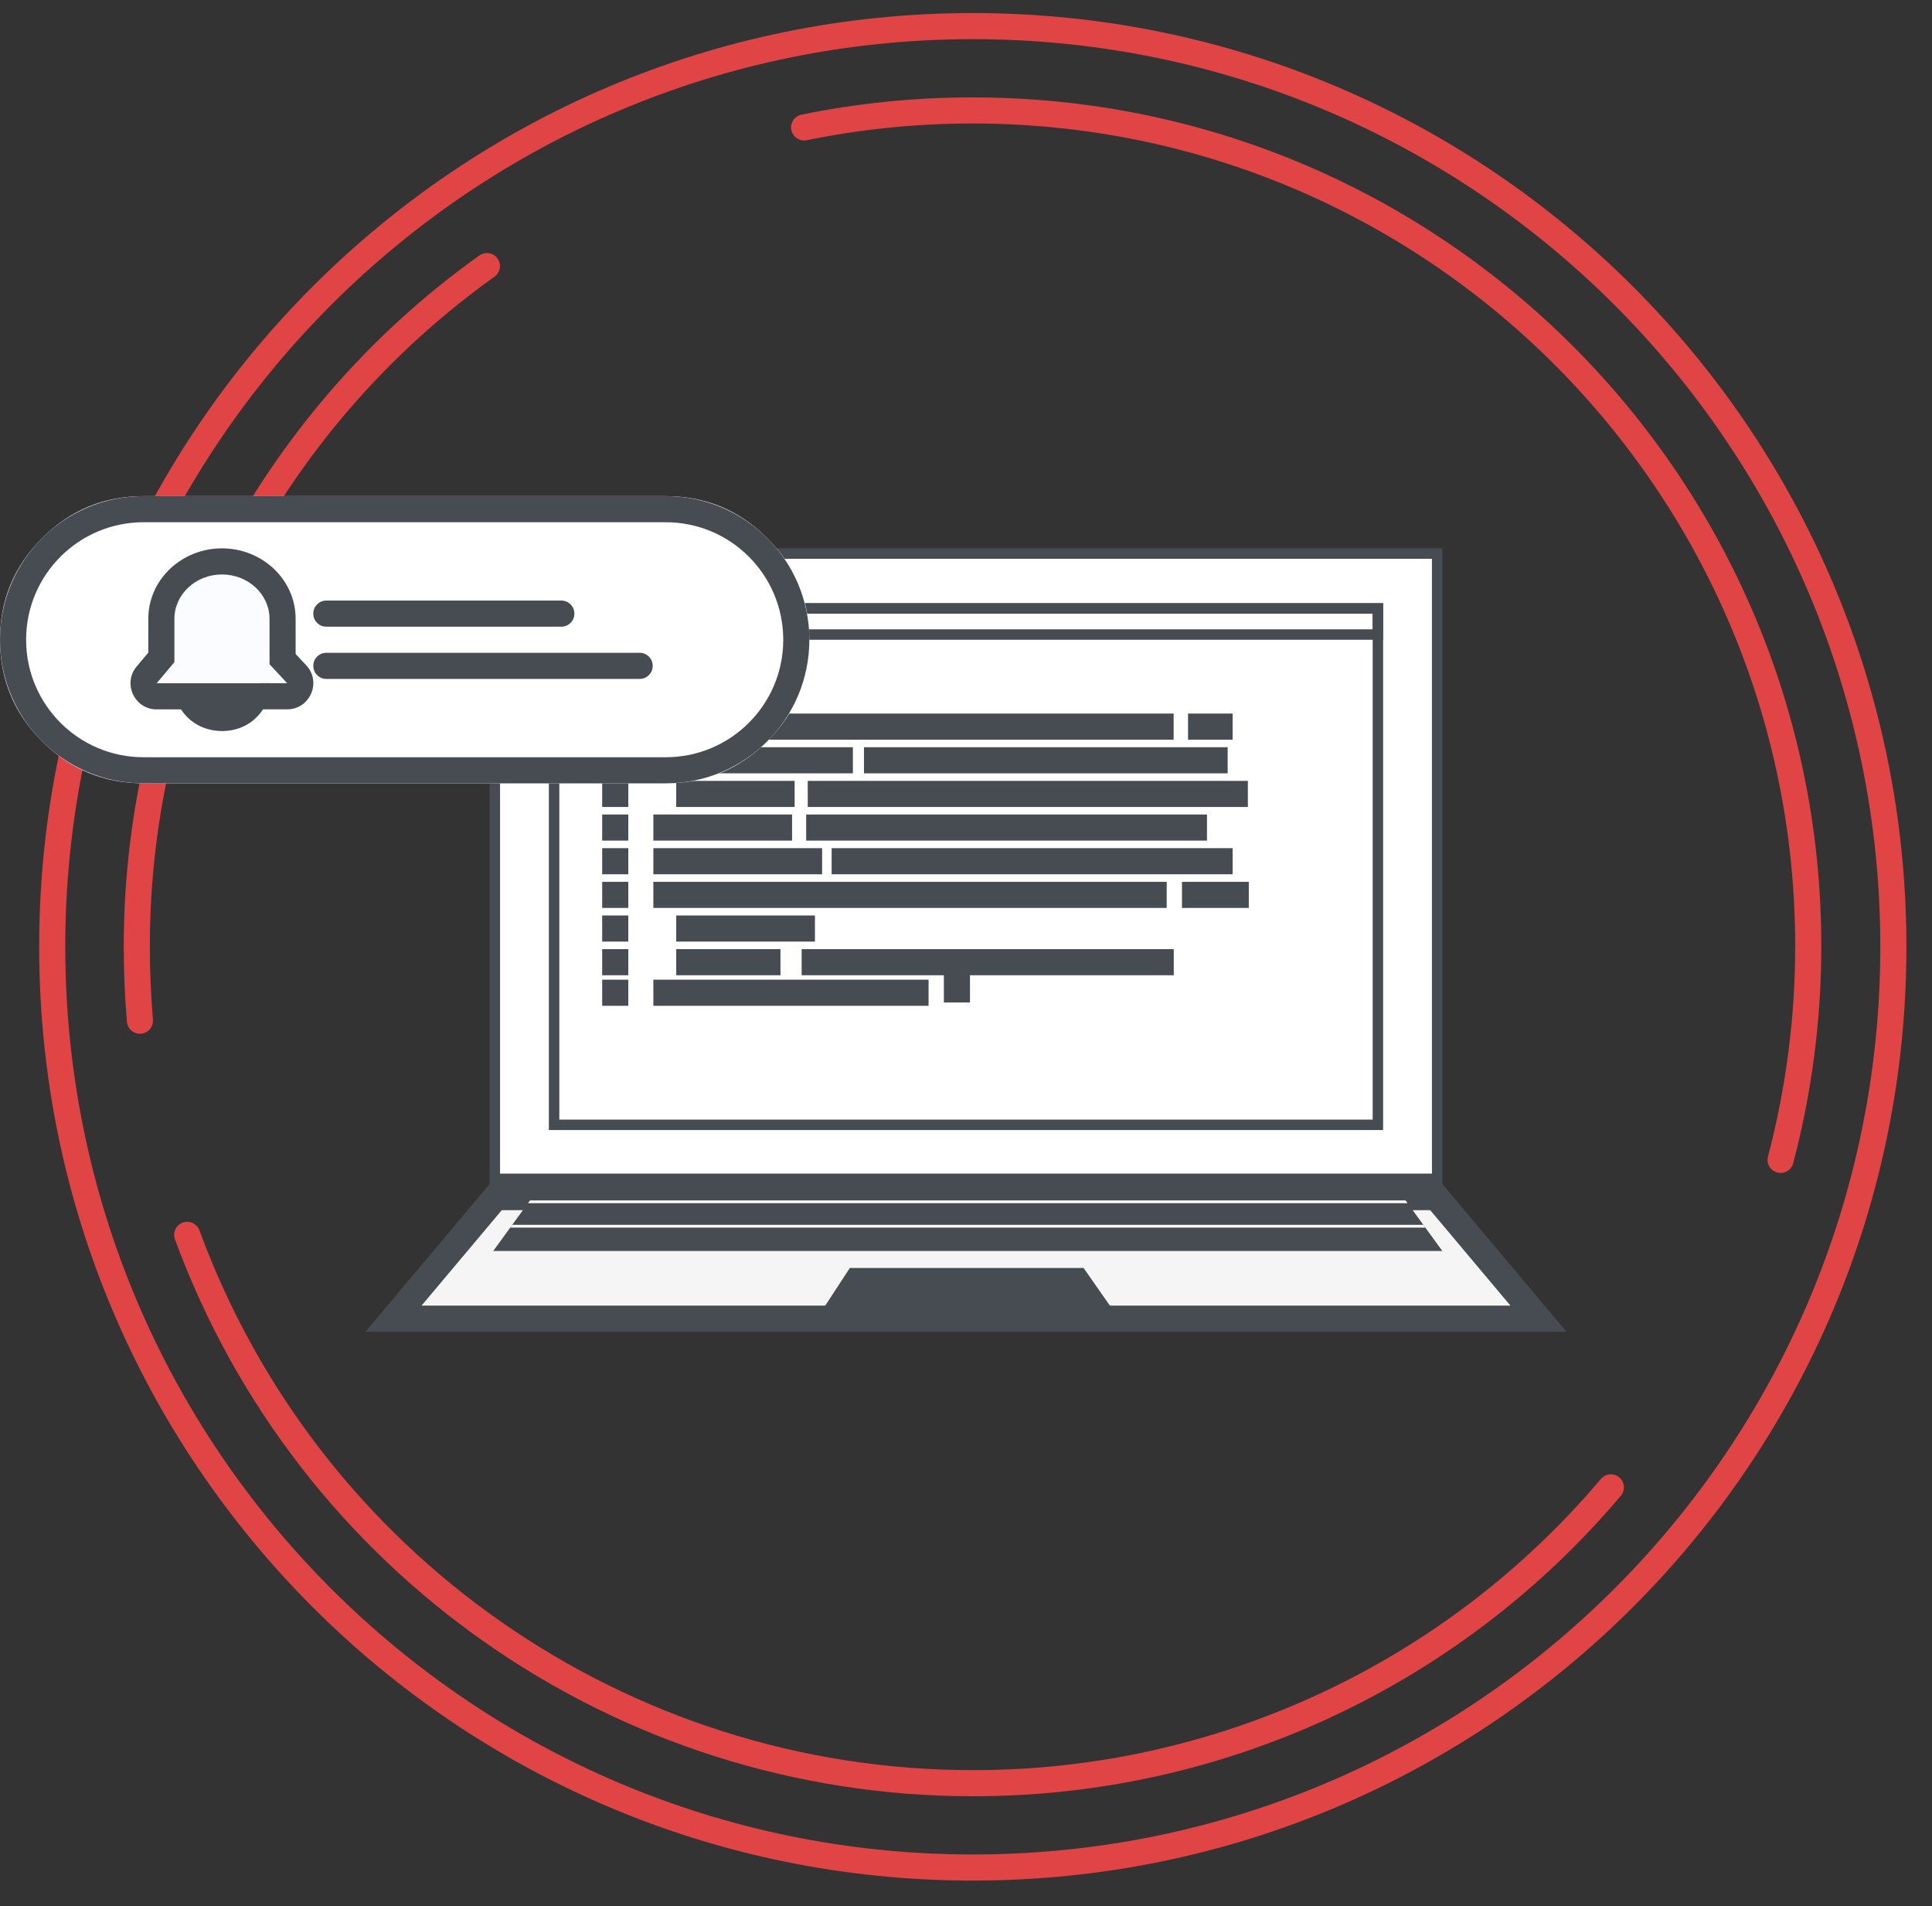 <?xml version="1.0" encoding="utf-8"?>
<svg width="74" height="73" viewBox="0 0 74 73" fill="none" stroke="none" version="1.1" xmlns:xlink="http://www.w3.org/1999/xlink" xmlns="http://www.w3.org/2000/svg">
  <rect x="0" y="0" width="74" height="73" fill="#333333" stroke="none"/>
  <defs>
    <path id="path_1" d="M74 0L74 0L74 73L0 73L0 0L74 0Z" />
    <rect id="rect_2" x="0" y="0" width="74" height="73" />
    <clipPath id="clip_path_3">
      <use xlink:href="#rect_2" />
    </clipPath>
  </defs>
  <g id="Frame" opacity="1" clip-path="url(#clip_path_3)">
    <g>
      <use xlink:href="#path_1" style="mix-blend-mode:normal;" />
      <g>
        <g id="30-Ocak-İstekler" transform="translate(0 0.5)">
          <g id="Dashboard">
            <g id="freepik--Whatsapp--inject-1--inject-6">
              <path id="Path" d="M35.26 70.52C35.26 70.52 35.26 70.52 35.26 70.52C15.786 70.52 0 54.734 0 35.26C0 35.26 0 35.26 0 35.26C0 15.786 15.786 0 35.26 0C35.26 0 35.26 0 35.26 0C54.734 0 70.52 15.786 70.52 35.26C70.52 35.26 70.52 35.26 70.52 35.26C70.52 54.734 54.734 70.52 35.26 70.52C35.26 70.52 35.26 70.52 35.26 70.52Z" style="fill:#FCFCFC;fill-rule:evenodd;fill-opacity:0;mix-blend-mode:normal;" transform="translate(2 0.5)" />
              <path id="Path#1" d="M35.76 0C55.51 0 71.52 16.01 71.52 35.76C71.52 55.51 55.51 71.52 35.76 71.52C16.01 71.52 0 55.51 0 35.76C0 16.01 16.01 0 35.76 0C35.76 0 35.76 0 35.76 0ZM35.76 1C16.563 1 1 16.563 1 35.76C1 54.957 16.563 70.52 35.76 70.52C54.957 70.52 70.52 54.957 70.52 35.76C70.52 16.563 54.957 1 35.76 1C35.76 1 35.76 1 35.76 1Z" style="fill:#E04444;mix-blend-mode:normal;" transform="translate(1.5 0)" />
              <g id="Hand-coding-cuate" transform="translate(15.073 20.7)">
                <g id="freepik--Device--inject-247">
                  <rect id="Rectangle" width="36.094" height="23.945" style="fill:#FFFFFF;fill-rule:evenodd;stroke-width:0.4;stroke:#474C53;mix-blend-mode:normal;" transform="translate(3.88 0)" />
                  <path id="Path#2" d="M39.941 0L43.853 4.655L0 4.655L3.913 0L39.941 0L39.941 0Z" style="fill:#F5F5F5;fill-rule:evenodd;stroke-width:1;stroke:#474C53;mix-blend-mode:normal;" transform="translate(0 24.645)" />
                  <path id="Path#3" d="M36.353 2.564L0 2.564L1.864 0L34.489 0L36.353 2.564Z" style="fill:#474C53;fill-rule:evenodd;mix-blend-mode:normal;" transform="translate(3.819 24.145)" />
                  <path id="Path#4" d="M35.05 0.104L0 0.104L0.076 0L34.975 0L35.05 0.104Z" style="fill:#FFFFFF;fill-rule:evenodd;mix-blend-mode:normal;" transform="translate(4.47 25.708)" />
                  <path id="Path#5" d="M33.688 0.105L0 0.105L0.076 0L33.613 0L33.688 0.105Z" style="fill:#FFFFFF;fill-rule:evenodd;mix-blend-mode:normal;" transform="translate(5.151 24.772)" />
                  <path id="Path#6" d="M0 1.804L1.178 0L10.132 0L11.393 1.804L0 1.804Z" style="fill:#474C53;fill-rule:evenodd;mix-blend-mode:normal;" transform="translate(16.299 27.36)" />
                  <rect id="Rectangle#1" width="31.553" height="19.776" style="fill:none;stroke-width:0.4;stroke:#474C53;mix-blend-mode:normal;" transform="translate(6.15 2.101)" />
                  <rect id="Rectangle#2" width="31.553" height="1" style="fill:none;stroke-width:0.4;stroke:#474C53;mix-blend-mode:normal;" transform="translate(6.15 2.101)" />
                  <path id="Path#7" d="M0.294 0.147C0.294 0.228 0.229 0.294 0.147 0.294C0.066 0.294 0 0.228 0 0.147C0 0.066 0.066 2.14577e-06 0.147 2.14577e-06C0.186 -0 0.224 0.015 0.252 0.043C0.279 0.07 0.295 0.108 0.294 0.147C0.294 0.147 0.294 0.147 0.294 0.147Z" style="fill:#C7C7C7;fill-rule:evenodd;mix-blend-mode:normal;" transform="translate(6.388 2.142)" />
                  <path id="Path#8" d="M0.294 0.147C0.294 0.228 0.229 0.294 0.147 0.294C0.066 0.294 0 0.228 0 0.147C0 0.066 0.066 2.14577e-06 0.147 2.14577e-06C0.186 -0 0.224 0.015 0.252 0.043C0.279 0.07 0.295 0.108 0.294 0.147C0.294 0.147 0.294 0.147 0.294 0.147Z" style="fill:#FFFFFF;fill-rule:evenodd;mix-blend-mode:normal;" transform="translate(6.987 2.142)" />
                  <path id="Path#9" d="M0.294 0.147C0.294 0.228 0.229 0.294 0.147 0.294C0.066 0.294 0 0.228 0 0.147C0 0.066 0.066 2.14577e-06 0.147 2.14577e-06C0.186 -0 0.224 0.015 0.252 0.043C0.279 0.07 0.295 0.108 0.294 0.147C0.294 0.147 0.294 0.147 0.294 0.147C0.294 0.147 0.294 0.147 0.294 0.147Z" style="fill:#455A64;fill-rule:evenodd;mix-blend-mode:normal;" transform="translate(7.591 2.142)" />
                  <rect id="Rectangle#3" width="1" height="1" style="fill:#EBEBEB;fill-rule:evenodd;mix-blend-mode:normal;" transform="translate(7.992 6.127)" />
                  <g id="Group-5" transform="translate(7.992 6.127)">
                    <rect id="Rectangle#4" width="19.928" height="1" style="fill:#474C53;fill-rule:evenodd;mix-blend-mode:normal;" transform="translate(1.96 0)" />
                    <rect id="Rectangle#5" width="1.708" height="1" style="fill:#474C53;fill-rule:evenodd;mix-blend-mode:normal;" transform="translate(22.44 0)" />
                    <rect id="Rectangle#6" width="1" height="1" style="fill:#474C53;fill-rule:evenodd;mix-blend-mode:normal;" transform="translate(0 1.289)" />
                    <rect id="Rectangle#7" width="6.767" height="1" style="fill:#474C53;fill-rule:evenodd;mix-blend-mode:normal;" transform="translate(2.836 1.289)" />
                    <rect id="Rectangle#8" width="2.56" height="1" style="fill:#474C53;fill-rule:evenodd;mix-blend-mode:normal;" transform="translate(22.207 6.444)" />
                    <rect id="Rectangle#9" width="6.464" height="1" style="fill:#474C53;fill-rule:evenodd;mix-blend-mode:normal;" transform="translate(1.96 5.155)" />
                    <rect id="Rectangle#10" width="4.535" height="1" style="fill:#474C53;fill-rule:evenodd;mix-blend-mode:normal;" transform="translate(2.836 2.578)" />
                    <rect id="Rectangle#11" width="19.662" height="1" style="fill:#474C53;fill-rule:evenodd;mix-blend-mode:normal;" transform="translate(1.96 6.444)" />
                    <rect id="Rectangle#12" width="13.929" height="1" style="fill:#474C53;fill-rule:evenodd;mix-blend-mode:normal;" transform="translate(10.028 1.289)" />
                    <rect id="Rectangle#13" width="1" height="1" style="fill:#474C53;fill-rule:evenodd;mix-blend-mode:normal;" transform="translate(0 2.578)" />
                    <rect id="Rectangle#14" width="1" height="1" style="fill:#474C53;fill-rule:evenodd;mix-blend-mode:normal;" transform="translate(0 3.866)" />
                    <rect id="Rectangle#15" width="5.313" height="1" style="fill:#474C53;fill-rule:evenodd;mix-blend-mode:normal;" transform="translate(1.96 3.866)" />
                    <rect id="Rectangle#16" width="5.313" height="1" style="fill:#474C53;fill-rule:evenodd;mix-blend-mode:normal;" transform="translate(2.836 7.733)" />
                    <rect id="Rectangle#17" width="14.253" height="1" style="fill:#474C53;fill-rule:evenodd;mix-blend-mode:normal;" transform="translate(7.64 9.022)" />
                    <rect id="Rectangle#18" width="3.993" height="1" style="fill:#474C53;fill-rule:evenodd;mix-blend-mode:normal;" transform="translate(2.836 9.022)" />
                    <rect id="Rectangle#19" width="15.358" height="1" style="fill:#474C53;fill-rule:evenodd;mix-blend-mode:normal;" transform="translate(8.789 5.155)" />
                    <rect id="Rectangle#20" width="15.352" height="1" style="fill:#474C53;fill-rule:evenodd;mix-blend-mode:normal;" transform="translate(7.813 3.866)" />
                    <rect id="Rectangle#21" width="1" height="1" style="fill:#474C53;fill-rule:evenodd;mix-blend-mode:normal;" transform="translate(0 5.155)" />
                    <rect id="Rectangle#22" width="1" height="1" style="fill:#474C53;fill-rule:evenodd;mix-blend-mode:normal;" transform="translate(0 6.444)" />
                    <rect id="Rectangle#23" width="1" height="1" style="fill:#474C53;fill-rule:evenodd;mix-blend-mode:normal;" transform="translate(0 7.733)" />
                    <rect id="Rectangle#24" width="1" height="1" style="fill:#474C53;fill-rule:evenodd;mix-blend-mode:normal;" transform="translate(0 9.022)" />
                    <rect id="Rectangle#25" width="1" height="1" style="fill:#474C53;fill-rule:evenodd;mix-blend-mode:normal;" transform="translate(0 10.192)" />
                    <rect id="Rectangle#26" width="10.541" height="1" style="fill:#474C53;fill-rule:evenodd;mix-blend-mode:normal;" transform="translate(1.96 10.192)" />
                    <rect id="Rectangle#27" width="1" height="1.471" style="fill:#474C53;fill-rule:evenodd;mix-blend-mode:normal;" transform="translate(13.087 9.593)" />
                  </g>
                  <rect id="Rectangle#28" width="16.857" height="1" style="fill:#474C53;fill-rule:evenodd;mix-blend-mode:normal;" transform="translate(15.866 8.705)" />
                </g>
              </g>
              <path id="Path#10" d="M13.62 0.093C13.844 -0.067 14.157 -0.015 14.317 0.21C14.477 0.434 14.425 0.747 14.2 0.907C5.91 6.824 0.992 16.384 1 26.57C1 27.508 1.04 28.444 1.118 29.357C1.142 29.632 0.938 29.875 0.663 29.898C0.388 29.922 0.146 29.718 0.122 29.443C0.041 28.501 9.05991e-06 27.537 9.05991e-06 26.57C-0.008 16.062 5.066 6.198 13.62 0.093C13.62 0.093 13.62 0.093 13.62 0.093Z" style="fill:#E04444;fill-rule:evenodd;mix-blend-mode:normal;" transform="translate(4.74 9.19)" />
              <g id="Group-6" transform="translate(0 18.5)">
                <path id="Rectangle-Copy-46" d="M0 5.5C0 3.981 0.537 2.685 1.611 1.611C2.685 0.537 3.981 0 5.5 0L25.5 0C27.019 0 28.315 0.537 29.389 1.611C30.463 2.685 31 3.981 31 5.5C31 7.019 30.463 8.315 29.389 9.389C28.315 10.463 27.019 11 25.5 11L5.5 11C3.981 11 2.685 10.463 1.611 9.389C0.537 8.315 0 7.019 0 5.5L0 5.5Z" style="fill:#FFFFFF;fill-rule:evenodd;mix-blend-mode:normal;" />
                <path id="Rectangle-Copy-46#1" d="M25.5 0C28.538 0 31 2.462 31 5.5C31 8.538 28.538 11 25.5 11C25.5 11 5.5 11 5.5 11C2.462 11 0 8.538 0 5.5C0 2.462 2.462 0 5.5 0C5.5 0 25.5 0 25.5 0C25.5 0 25.5 0 25.5 0ZM25.5 1C25.5 1 5.5 1 5.5 1C3.015 1 1 3.015 1 5.5C1 7.985 3.015 10 5.5 10C5.5 10 25.5 10 25.5 10C27.985 10 30 7.985 30 5.5C30 3.015 27.985 1 25.5 1C25.5 1 25.5 1 25.5 1Z" style="fill:#474C53;mix-blend-mode:normal;" />
                <path id="Rectangle-Copy-47" d="M0 0.5C0 0.362 0.049 0.244 0.146 0.146C0.244 0.049 0.362 0 0.5 0L9.5 0C9.638 0 9.756 0.049 9.854 0.146C9.951 0.244 10 0.362 10 0.5C10 0.638 9.951 0.756 9.854 0.854C9.756 0.951 9.638 1 9.5 1L0.5 1C0.362 1 0.244 0.951 0.146 0.854C0.049 0.756 0 0.638 0 0.5L0 0.5Z" style="fill:#474C53;fill-rule:evenodd;mix-blend-mode:normal;" transform="translate(12 4)" />
                <path id="Rectangle-Copy-48" d="M0 0.5C0 0.362 0.049 0.244 0.146 0.146C0.244 0.049 0.362 0 0.5 0L12.5 0C12.638 0 12.756 0.049 12.854 0.146C12.951 0.244 13 0.362 13 0.5C13 0.638 12.951 0.756 12.854 0.854C12.756 0.951 12.638 1 12.5 1L0.5 1C0.362 1 0.244 0.951 0.146 0.854C0.049 0.756 0 0.638 0 0.5L0 0.5Z" style="fill:#474C53;fill-rule:evenodd;mix-blend-mode:normal;" transform="translate(12 6)" />
                <g id="Group-2-Copy-2" transform="translate(4.998 2)">
                  <path id="Fill-121-Copy" d="M1.255 0C1.567 0.007 1.874 0.109 2.108 0.29C2.343 0.472 2.511 0.732 2.554 1.067C2.585 1.309 2.534 1.557 2.41 1.775C2.296 1.977 2.119 2.154 1.896 2.271C1.482 2.488 0.922 2.476 0.517 2.241C0.3 2.114 0.131 1.931 0.025 1.723C-0.083 0.549 0.18 0.402 0.391 0.253C0.632 0.082 0.943 -0.006 1.255 0C1.255 0 1.255 0 1.255 0Z" style="fill:#0066FF;fill-rule:evenodd;stroke-width:1;stroke:#474C53;stroke-linejoin:round;mix-blend-mode:normal;" transform="translate(2.273 4.071)" />
                  <path id="Fill-120-Copy" d="M5 4.165L4.324 3.439C4.324 3.439 4.323 1.701 4.323 1.701C4.323 0.762 3.507 -0 2.501 1.19209e-07C1.495 0 0.679 0.763 0.68 1.702C0.68 1.702 0.68 3.357 0.68 3.357L0 4.167L5 4.165L5 4.165Z" style="fill:#FBFCFF;fill-rule:evenodd;mix-blend-mode:normal;" transform="translate(1.002 1)" />
                  <path id="Fill-120-Copy#1" d="M3.502 4.85347e-07C5.046 -0.001 6.325 1.193 6.325 2.701C6.325 2.701 6.326 4.046 6.326 4.046C6.326 4.046 6.734 4.483 6.734 4.483C7.303 5.095 6.913 6.075 6.114 6.159C6.114 6.159 6.002 6.165 6.002 6.165C6.002 6.165 1.002 6.167 1.002 6.167C0.153 6.167 -0.31 5.174 0.236 4.524C0.236 4.524 0.683 3.992 0.683 3.992C0.683 3.992 0.682 2.703 0.682 2.703C0.681 1.251 1.866 0.09 3.332 0.005C3.332 0.005 3.502 4.85347e-07 3.502 4.85347e-07C3.502 4.85347e-07 3.502 4.85347e-07 3.502 4.85347e-07ZM3.503 1C2.497 1 1.681 1.763 1.682 2.702C1.682 2.702 1.682 4.357 1.682 4.357L1.002 5.167L6.002 5.165L5.326 4.439C5.326 4.439 5.325 2.701 5.325 2.701C5.325 1.762 4.509 1 3.503 1C3.503 1 3.503 1 3.503 1Z" style="fill:#474C53;mix-blend-mode:normal;" />
                </g>
              </g>
              <path id="Path#11" d="M0.328 0.031C0.587 -0.064 0.874 0.069 0.969 0.328C5.531 12.748 17.358 21.002 30.591 21C39.862 21.012 48.666 16.93 54.648 9.848C54.826 9.637 55.142 9.61 55.353 9.788C55.564 9.966 55.59 10.282 55.412 10.493C49.239 17.801 40.156 22.012 30.59 22C16.939 22.002 4.737 13.486 0.031 0.673C-0.064 0.413 0.069 0.126 0.328 0.031C0.328 0.031 0.328 0.031 0.328 0.031Z" style="fill:#E04444;fill-rule:evenodd;mix-blend-mode:normal;" transform="translate(6.67 46.29)" />
              <path id="Path#12" d="M6.96 2.81334e-05C24.909 2.81334e-05 39.46 14.551 39.46 32.5C39.461 35.307 39.099 38.103 38.384 40.818C38.313 41.085 38.04 41.244 37.773 41.174C37.506 41.103 37.346 40.83 37.417 40.563C38.11 37.931 38.461 35.221 38.46 32.5C38.46 15.103 24.357 1 6.959 1C4.824 0.997 2.693 1.212 0.6 1.64C0.33 1.695 0.066 1.521 0.01 1.25C-0.045 0.98 0.129 0.716 0.4 0.66C2.559 0.218 4.757 -0.003 6.96 2.81334e-05C6.96 2.81334e-05 6.96 2.81334e-05 6.96 2.81334e-05Z" style="fill:#E04444;fill-rule:evenodd;mix-blend-mode:normal;" transform="translate(30.3 3.23)" />
            </g>
          </g>
        </g>
      </g>
    </g>
  </g>
</svg>